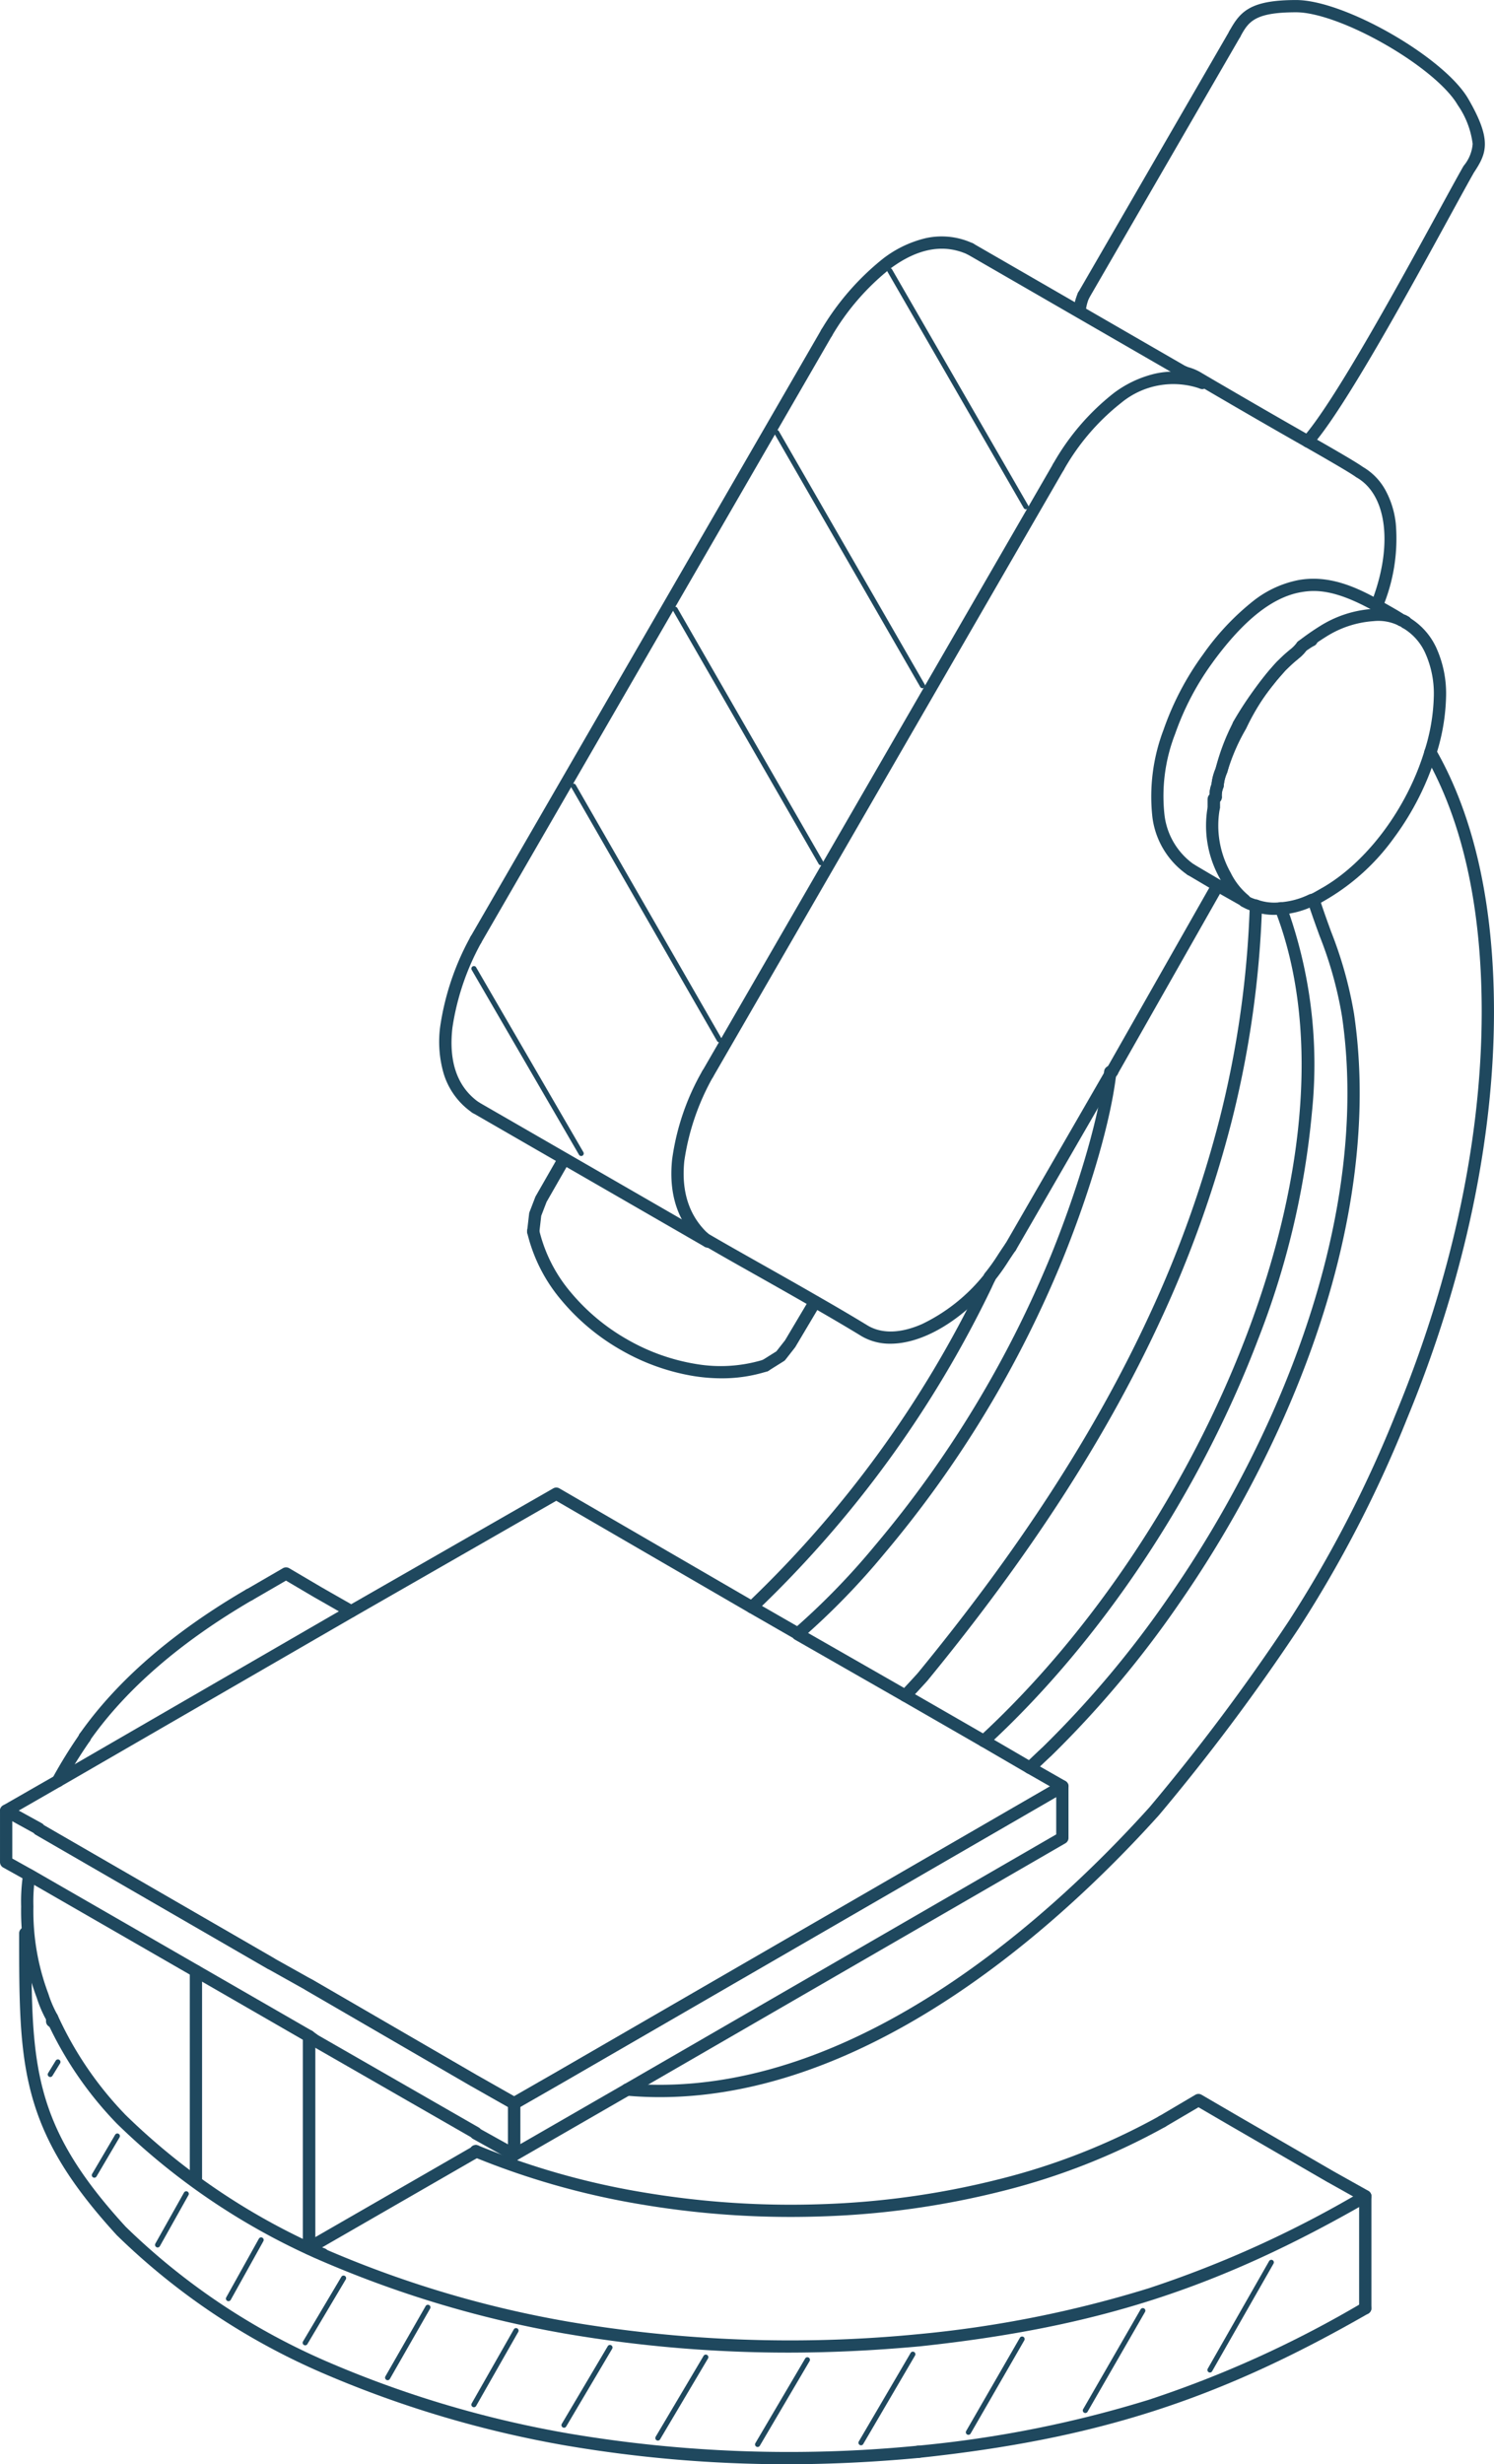<?xml version="1.0" encoding="UTF-8"?>
<svg xmlns="http://www.w3.org/2000/svg" width="146.04" height="240.755" viewBox="0 0 146.04 240.755">
  <g transform="translate(-0.979 -0.977)">
    <path d="M74.757,126a129.045,129.045,0,0,1-21.59-1.829H53.16a105.837,105.837,0,0,1-23.58-6.96A66.285,66.285,0,0,1,9.19,103.63l-.018-.019A35.731,35.731,0,0,1,2.313,93.555a.6.6,0,0,1,1.1-.485,34.593,34.593,0,0,0,6.637,9.72,65.1,65.1,0,0,0,20.015,13.319,104.633,104.633,0,0,0,23.308,6.877A129.179,129.179,0,0,0,87.5,124.2a111.256,111.256,0,0,0,22.549-4.487,106.265,106.265,0,0,0,20.873-9.489.6.6,0,1,1,.6,1.04c-14.691,8.455-26.588,12.284-43.9,14.129h-.009C83.216,125.795,78.957,126,74.757,126Z" transform="translate(3.215 104.827)" fill="#1f485e"></path>
    <path d="M64.425,43.864a.6.6,0,0,1-.449-1C67.044,39.4,73.47,27.646,77.309,20.621c1.02-1.867,1.826-3.342,2.341-4.242l.021-.034a3.773,3.773,0,0,0,.881-2.144,8.507,8.507,0,0,0-1.463-3.8C78.1,8.688,75.381,6.422,72,4.484S65.288,1.343,63.3,1.343c-4.137,0-4.667.953-5.47,2.4a.6.6,0,1,1-1.049-.583c1.042-1.875,2-3.014,6.519-3.014,4.72,0,14.467,5.593,16.822,9.652s1.791,5.333.555,7.2c-.509.892-1.309,2.355-2.319,4.2-3.863,7.07-10.33,18.9-13.487,22.465A.6.6,0,0,1,64.425,43.864Z" transform="translate(64.381 0.834)" fill="#1f485e"></path>
    <path d="M25.01,61.469a.606.606,0,0,1-.069,0,.6.6,0,0,1-.528-.665l.193-1.684a.6.6,0,0,1,.036-.147l.563-1.465a.6.6,0,0,1,.039-.083l2.251-3.93a.6.6,0,0,1,1.041.6l-2.228,3.89-.519,1.351-.185,1.608A.6.6,0,0,1,25.01,61.469Z" transform="translate(28.096 60.426)" fill="#1f485e"></path>
    <path d="M35.69,67.194a.6.6,0,0,1-.319-1.108l1.41-.885.846-1.08,2.422-4.074a.6.6,0,0,1,1.031.613l-2.442,4.107a.6.6,0,0,1-.043.063l-.934,1.193a.6.6,0,0,1-.154.138l-1.5.941A.6.6,0,0,1,35.69,67.194Z" transform="translate(40.093 67.8)" fill="#1f485e"></path>
    <path d="M76.035,141.288a128.406,128.406,0,0,1-21.48-1.814h-.008A105.636,105.636,0,0,1,30.969,132.5a66.438,66.438,0,0,1-20.391-13.582l-.018-.019c-4.6-5.024-7.1-9.151-8.342-13.8-1.192-4.459-1.192-9.169-1.192-15.688a.6.6,0,1,1,1.2,0c0,6.427,0,11.071,1.152,15.378,1.19,4.449,3.6,8.424,8.058,13.291A65.25,65.25,0,0,0,31.452,131.4a104.433,104.433,0,0,0,23.306,6.886,129.212,129.212,0,0,0,34.134,1.187.6.6,0,0,1,.11,1.195C84.56,141.082,80.264,141.288,76.035,141.288Z" transform="translate(1.825 100.445)" fill="#1f485e"></path>
    <path d="M4.148,101.621a.6.6,0,0,1-.6-.6v-.172a11.92,11.92,0,0,1-.907-2.127A24.058,24.058,0,0,1,1.117,89.8a17.528,17.528,0,0,1,.195-3.174.6.6,0,0,1,1.18.216A16.628,16.628,0,0,0,2.317,89.8a22.884,22.884,0,0,0,1.454,8.521.6.6,0,0,1,.02.061,11.027,11.027,0,0,0,.84,1.953l.053.106a.6.6,0,0,1,.064.27v.314A.6.6,0,0,1,4.148,101.621Z" transform="translate(1.929 97.433)" fill="#1f485e"></path>
    <path d="M16,105.074a.6.6,0,0,1-.122-.013,1.146,1.146,0,0,1-.337-.121,4.215,4.215,0,0,1-.551-.23l-.066-.032c-.162-.079-.316-.153-.463-.214a.6.6,0,1,1,.459-1.109c.179.074.356.16.527.243l.067.033,0,0a2.841,2.841,0,0,0,.46.186.6.6,0,0,1,.153.068A.6.6,0,0,1,16,105.074Z" transform="translate(16.5 116.732)" fill="#1f485e"></path>
    <path d="M73.819,107.076a.6.6,0,0,1-.293-.077l-3.376-1.89-.007,0L60.59,99.576l-3.072-1.79L54.262,99.7a.6.6,0,0,1-.609-1.034l3.559-2.1a.6.6,0,0,1,.607,0l3.374,1.966,9.548,5.526,3.372,1.888a.6.6,0,0,1-.294,1.124Z" transform="translate(60.615 109.07)" fill="#1f485e"></path>
    <path d="M53.154,107.393a87.556,87.556,0,0,1-14.575-1.215,75.863,75.863,0,0,1-16.444-4.657.6.6,0,0,1,.461-1.108A74.662,74.662,0,0,0,38.779,105a86.654,86.654,0,0,0,17.481,1.143A81.506,81.506,0,0,0,73.547,103.7a64.289,64.289,0,0,0,15.606-6.145.6.6,0,0,1,.589,1.046,65.487,65.487,0,0,1-15.9,6.262A82.708,82.708,0,0,1,56.3,107.337Q54.728,107.393,53.154,107.393Z" transform="translate(25.125 110.178)" fill="#1f485e"></path>
    <path d="M21.882,77.155a.6.6,0,0,1-.3-.079L18.4,75.258l-.007,0-2.885-1.7-3.257,1.89a.6.6,0,1,1-.6-1.038l3.561-2.066a.6.6,0,0,1,.606,0L19,74.218l3.179,1.815a.6.6,0,0,1-.3,1.121Z" transform="translate(13.426 81.845)" fill="#1f485e"></path>
    <path d="M14.688,115.476a.6.6,0,0,1-.6-.6V94.151a.6.6,0,0,1,1.2,0v19.631l15.224-8.768a.6.6,0,0,1,1.079.361v.055a.6.6,0,0,1-.3.52l-16.124,9.286A.6.6,0,0,1,14.688,115.476Z" transform="translate(16.5 105.769)" fill="#1f485e"></path>
    <path d="M51.573,50.426a.648.648,0,1,1,.785-.679v.04a.6.6,0,0,1-.478.588l-.185.038A.6.6,0,0,1,51.573,50.426Z" transform="translate(57.938 55.885)" fill="#1f485e"></path>
    <path d="M37.191,105.261a.6.6,0,0,1-.394-1.053,70.078,70.078,0,0,0,7.929-8.156A106.848,106.848,0,0,0,62.011,67.5c2.1-5.2,4.551-12.6,5.124-17.777a.6.6,0,0,1,1.193.132c-.5,4.5-2.443,11.268-5.2,18.1a108.061,108.061,0,0,1-17.48,28.881,71.208,71.208,0,0,1-8.059,8.287A.6.6,0,0,1,37.191,105.261Z" transform="translate(41.78 55.927)" fill="#1f485e"></path>
    <path d="M35.072,92.041A.6.6,0,0,1,34.664,91,107.522,107.522,0,0,0,57.452,59.655c.09-.193.193-.411.316-.665a.6.6,0,0,1,1.081.52c-.121.252-.223.466-.311.656l0,.009A108.751,108.751,0,0,1,35.48,91.881.6.6,0,0,1,35.072,92.041Z" transform="translate(39.399 66.561)" fill="#1f485e"></path>
    <path d="M42.132,119.913A.6.6,0,0,1,41.7,118.9c.524-.544,1.06-1.13,1.578-1.7l.089-.1c9.926-12.093,17.317-23.5,22.593-34.878A110.44,110.44,0,0,0,72.88,62.9a97.483,97.483,0,0,0,2.936-20.788.6.6,0,0,1,1.2.038A98.685,98.685,0,0,1,74.044,63.2a111.643,111.643,0,0,1-7,19.533C61.727,94.2,54.28,105.7,44.284,117.876l-.021.024-.1.109c-.523.573-1.064,1.165-1.6,1.72A.6.6,0,0,1,42.132,119.913Z" transform="translate(47.33 47.331)" fill="#1f485e"></path>
    <path d="M47.868,127.266a.6.6,0,0,1-.411-1.037c.215-.2.436-.413.649-.616.338-.322.687-.655,1.038-.978a98.941,98.941,0,0,0,12.3-14.645A109.812,109.812,0,0,0,71.568,92.05C77.724,78.2,80.08,64.767,78.381,53.21a38.251,38.251,0,0,0-2.179-7.8c-.381-1.047-.776-2.129-1.176-3.374a.6.6,0,0,1,1.143-.367c.393,1.223.783,2.294,1.16,3.33a39.746,39.746,0,0,1,2.237,8.021v.008c1.734,11.783-.653,25.444-6.9,39.506a111.013,111.013,0,0,1-10.23,18.137A100.137,100.137,0,0,1,49.974,125.5l-.012.011c-.345.317-.692.648-1.028.968-.215.2-.437.417-.656.622A.6.6,0,0,1,47.868,127.266Z" transform="translate(53.774 47.021)" fill="#1f485e"></path>
    <path d="M32.525,166.456q-1.633,0-3.243-.142a.6.6,0,1,1,.105-1.2c8.9.785,18.4-1.8,28.216-7.686,9.71-5.819,17.758-13.711,22.8-19.311a200.714,200.714,0,0,0,13.586-18.149,118.3,118.3,0,0,0,10.49-20.307c5.485-13.282,8.384-26.849,8.384-39.238,0-10.211-1.862-18.639-5.535-25.049a.6.6,0,0,1,1.041-.6c3.778,6.594,5.694,15.222,5.694,25.645,0,12.544-2.93,26.27-8.473,39.692A119.454,119.454,0,0,1,95,120.625a201.868,201.868,0,0,1-13.675,18.269l-.018.021c-5.1,5.662-13.243,13.648-23.086,19.547C49.356,163.775,40.728,166.456,32.525,166.456Z" transform="translate(32.954 39.411)" fill="#1f485e"></path>
    <path d="M50.4,129.352a.6.6,0,0,1-.3-.078l-3.928-2.227-.005,0-16.116-9.351a.6.6,0,1,1,.6-1.038L46.768,126l3.628,2.057,4.2-2.41,48.185-27.868-2.276-1.3,0,0-4.5-2.62-7.68-4.421-10.492-6a.6.6,0,0,1-.181-.159L73.337,80.8,54.519,69.88,34.77,81.2,6.1,97.776,1.968,100.15l2.255,1.241a.6.6,0,0,1,.2.18l22.483,12.987a.6.6,0,1,1-.6,1.039L3.633,102.5a.6.6,0,0,1-.184-.165L.455,100.687a.6.6,0,0,1-.009-1.046l5.06-2.9L34.172,80.157,54.223,68.667a.6.6,0,0,1,.6,0l19.115,11.09,4.5,2.585a.6.6,0,0,1,.179.158l10.314,5.9,7.684,4.424,4.5,2.621,3.18,1.816a.6.6,0,0,1,0,1.04L55.2,126.692l-4.5,2.581A.6.6,0,0,1,50.4,129.352Z" transform="translate(0.836 77.724)" fill="#1f485e"></path>
    <path d="M50.4,117.986a.6.6,0,0,1-.291-.076l-3.741-2.079a.6.6,0,0,1-.184-.159l-15.564-8.935a.6.6,0,0,1-.053-.034l-.537-.389L19,99.957,2.7,90.573.452,89.321A.6.6,0,0,1,.144,88.8V83.775a.6.6,0,0,1,.889-.526l3.189,1.756a.6.6,0,0,1,.2.176L26.9,98.168l3.742,2.094.008,0,16.114,9.352,3.925,2.224a.6.6,0,0,1,.3.522v5.022a.6.6,0,0,1-.6.6Zm-3.27-3.1,2.67,1.484v-3.652l-3.624-2.053-.005,0-16.113-9.351-3.741-2.093-.007,0L3.633,86.112a.6.6,0,0,1-.181-.161L1.344,84.79v3.654l1.943,1.083.007,0,16.3,9.385,11.057,6.372a.6.6,0,0,1,.052.034l.537.389,15.713,9.021A.6.6,0,0,1,47.127,114.882Z" transform="translate(0.836 94.111)" fill="#1f485e"></path>
    <path d="M77.72,82.053a.6.6,0,0,1,.6.6v5.039a.6.6,0,0,1-.3.519L35.485,112.8l-11.057,6.371a.6.6,0,0,1-.9-.52v-5.022a.6.6,0,0,1,.3-.521l4.5-2.58L77.42,82.134A.6.6,0,0,1,77.72,82.053Zm-.6,5.293V83.693L28.93,111.564l-4.2,2.408v3.636l10.157-5.852Z" transform="translate(27.105 92.852)" fill="#1f485e"></path>
    <path d="M73.856,40.987a.6.6,0,0,1-.558-.82c2.181-5.531,1.6-10.589-1.426-12.3a.6.6,0,0,1-.061-.04c-.58-.429-2.978-1.807-5-2.959C61.987,22.141,56.2,18.735,55.948,18.59a3.993,3.993,0,0,0-.973-.37.6.6,0,0,1-.424-.39.547.547,0,0,0,.371.351l0-.6v-.6a.945.945,0,0,1,.468.107,5.091,5.091,0,0,1,1.14.454l.015.009c.059.035,5.956,3.5,10.852,6.274,3.033,1.727,4.565,2.634,5.094,3.016a5.9,5.9,0,0,1,2.2,2.25,8.757,8.757,0,0,1,1.023,3.281,17.427,17.427,0,0,1-1.3,8.235A.6.6,0,0,1,73.856,40.987Z" transform="translate(61.703 19.751)" fill="#1f485e"></path>
    <path d="M51.2,67.795a5.484,5.484,0,0,1-2.8-.72l-.01-.006c-1.389-.849-3.067-1.837-4.854-2.858-1.828-1.058-3.719-2.124-5.547-3.155C36.112,60,34.337,59,32.9,58.154l-.125-.042a.6.6,0,0,1-.41-.569v-.068a.54.54,0,0,0,.412.536l0-.6h-.6v-.03a.6.6,0,0,1,.865-.538.708.708,0,0,1,.37.223l.038.02c1.44.843,3.231,1.854,5.129,2.924,1.831,1.033,3.725,2.1,5.556,3.16,1.792,1.024,3.478,2.017,4.876,2.871.958.558,2.647.981,5.259-.157a17.377,17.377,0,0,0,6.051-4.8.6.6,0,0,1,.1-.179,18.264,18.264,0,0,0,1.3-1.817c.229-.349.465-.709.725-1.081a.6.6,0,0,1,.984.687c-.25.358-.482.711-.706,1.052a20.524,20.524,0,0,1-1.282,1.81.6.6,0,0,1-.1.173C58.15,65.595,54.337,67.795,51.2,67.795Z" transform="translate(36.822 64.462)" fill="#1f485e"></path>
    <path d="M46.983,77.128a.6.6,0,0,1-.519-.9L56.13,59.486v-.062a.6.6,0,0,1,.363-.551L66.7,40.907a.6.6,0,0,1,1.043.593L57.5,59.539a1.744,1.744,0,0,0-.245.408L47.5,76.828A.6.6,0,0,1,46.983,77.128Z" transform="translate(52.781 46.287)" fill="#1f485e"></path>
    <path d="M60.532,44.139a.6.6,0,0,1-.434-.186l-2.49-1.408-.01-.006-2.625-1.55a.6.6,0,0,1,.61-1.033L58.2,41.5l2.624,1.484a.6.6,0,0,1,.3.522v.03A.6.6,0,0,1,60.532,44.139Z" transform="translate(62.099 45.467)" fill="#1f485e"></path>
    <path d="M57.023,55.791a.6.6,0,0,1-.339-.105,8.059,8.059,0,0,1-3.407-5.6,18.317,18.317,0,0,1,1.088-8.563,28.08,28.08,0,0,1,3.864-7.362,24.918,24.918,0,0,1,4.857-5.18A10.357,10.357,0,0,1,67.556,26.9c2.945-.524,5.558.635,7.943,1.965l.015.009c.251.15.523.3.811.466.529.3,1.075.608,1.563.932a1.147,1.147,0,0,1,.3.136c.03.018.055.034.1.054a.6.6,0,0,1,.329.535v.038a.6.6,0,0,1-1.051.4h0l-.019-.011-.021,0a.6.6,0,0,1-.215-.091c-.47-.319-1.029-.635-1.569-.94-.291-.165-.567-.32-.827-.476-3.7-2.064-5.621-2.1-7.141-1.828-2.77.492-5.573,2.715-8.57,6.8l0,.006A26.828,26.828,0,0,0,55.5,41.921,16.741,16.741,0,0,0,54.462,49.9a6.9,6.9,0,0,0,2.9,4.8.6.6,0,0,1-.34,1.095Z" transform="translate(60.353 30.749)" fill="#1f485e"></path>
    <path d="M59.415,51.586a.6.6,0,0,1-.542-.342A7.808,7.808,0,0,1,57,48.8a10.527,10.527,0,0,1-1.185-6.966v-.749A.68.68,0,0,1,56,40.613,2.764,2.764,0,0,1,56.19,39.6a5.27,5.27,0,0,1,.394-1.52l.006-.016a20.936,20.936,0,0,1,1.722-4.524.6.6,0,0,1,1.063.556,19.715,19.715,0,0,0-1.629,4.29.6.6,0,0,1-.019.062l-.017.047a3.893,3.893,0,0,0-.324,1.241.6.6,0,0,1-.061.263,1.951,1.951,0,0,0-.124.862.66.66,0,0,1-.189.461v.556a.6.6,0,0,1-.007.09,9.365,9.365,0,0,0,1.047,6.259.6.6,0,0,1,.032.063,6.713,6.713,0,0,0,1.728,2.183.6.6,0,0,1,.2.449v.062A.6.6,0,0,1,59.415,51.586Z" transform="translate(63.215 37.991)" fill="#1f485e"></path>
    <path d="M57.483,38.762a.6.6,0,0,1-.513-.91,33.786,33.786,0,0,1,3.05-4.433c.25-.328.5-.613.746-.889.129-.146.262-.3.391-.449q.019-.022.039-.042L61.235,32c.362-.353.735-.719,1.112-1.024l.149-.127a3.19,3.19,0,0,0,.651-.65.6.6,0,0,1,.218-.221c.138-.081.25-.156.358-.229a4.846,4.846,0,0,1,.626-.371.6.6,0,0,1,.525,1.079,3.7,3.7,0,0,0-.482.288c-.087.058-.181.122-.293.191a4.569,4.569,0,0,1-.826.827l-.15.128-.013.011c-.335.272-.691.619-1.035.956l-.017.017c-.132.155-.263.3-.39.448-.243.275-.473.536-.7.833l-.02.024A32.667,32.667,0,0,0,58,38.472.6.6,0,0,1,57.483,38.762Z" transform="translate(64.577 33.61)" fill="#1f485e"></path>
    <path d="M60.632,57.69a5.831,5.831,0,0,1-1.933-.32,4.286,4.286,0,0,1-1.265-.524.6.6,0,0,1,.637-1.017,3.147,3.147,0,0,0,.942.383l.052.015a4.878,4.878,0,0,0,2.19.231l.033,0a7.676,7.676,0,0,0,2.777-.761.6.6,0,0,1,.126-.04l.106-.021c.294-.148.587-.321.9-.5l.118-.07.008,0C69.7,52.565,73.636,47.3,75.352,41.65a18.824,18.824,0,0,0,.906-5.357,9.631,9.631,0,0,0-.852-4.213A5.409,5.409,0,0,0,73.2,29.647a.6.6,0,0,1-.317-.523h0v0s0,0,0,0v-.04a.6.6,0,0,1,1.055-.391,6.715,6.715,0,0,1,2.547,2.869,10.81,10.81,0,0,1,.972,4.736A19.992,19.992,0,0,1,76.5,42a27.166,27.166,0,0,1-4.122,8.147,21.523,21.523,0,0,1-6.46,5.954l-.113.067c-.339.2-.69.408-1.05.584a.6.6,0,0,1-.148.05l-.12.023a8.72,8.72,0,0,1-3.132.834C61.1,57.678,60.864,57.69,60.632,57.69Z" transform="translate(64.878 32.668)" fill="#1f485e"></path>
    <path d="M56.338,48.169a.6.6,0,0,1-.6-.6v-.794a.68.68,0,0,1,.191-.471,2.742,2.742,0,0,1,.189-1.014,5.266,5.266,0,0,1,.386-1.5l.012-.033a20.181,20.181,0,0,1,1.908-4.417,23.344,23.344,0,0,1,4.031-5.961l.028-.029c.377-.368.764-.746,1.151-1.061l.165-.141a3.181,3.181,0,0,0,.638-.637.6.6,0,0,1,.153-.176,24.449,24.449,0,0,1,2.308-1.6l.02-.012a11.062,11.062,0,0,1,4.941-1.554,5.663,5.663,0,0,1,3.061.544,1.159,1.159,0,0,1,.326.143c.03.018.056.034.1.055a.6.6,0,1,1-.542,1.071c-.081-.041-.137-.075-.175-.1l-.021-.013-.025-.006a.6.6,0,0,1-.17-.063,4.445,4.445,0,0,0-2.479-.435h-.015a9.9,9.9,0,0,0-4.409,1.4,23.13,23.13,0,0,0-2.1,1.446,4.385,4.385,0,0,1-.832.843l-.166.142-.015.012c-.343.278-.708.634-1.061.979a22.1,22.1,0,0,0-3.824,5.651q-.01.022-.021.042a19.159,19.159,0,0,0-1.819,4.192.6.6,0,0,1-.018.059l-.023.062a3.88,3.88,0,0,0-.317,1.227.6.6,0,0,1-.062.266,1.926,1.926,0,0,0-.125.859.66.66,0,0,1-.189.461v.556A.6.6,0,0,1,56.338,48.169Z" transform="translate(63.289 32.3)" fill="#1f485e"></path>
    <path d="M50.162,16.213a.6.6,0,0,1-.6-.6,5.14,5.14,0,0,1,.415-1.762.6.6,0,1,1,1.126.415,4.127,4.127,0,0,0-.341,1.347A.6.6,0,0,1,50.162,16.213Z" transform="translate(56.352 15.793)" fill="#1f485e"></path>
    <path d="M0,26.17a.6.6,0,0,1-.3-.081.6.6,0,0,1-.219-.82L14.281-.3a.6.6,0,0,1,.82-.219.6.6,0,0,1,.219.82L.519,25.87A.6.6,0,0,1,0,26.17Z" transform="translate(106.891 4.284)" fill="#1f485e"></path>
    <path d="M43.421,71.466a17.505,17.505,0,0,1-2.753-.224A21.119,21.119,0,0,1,33.6,68.709a21.342,21.342,0,0,1-5.851-4.885,15.858,15.858,0,0,1-3.327-6.567.6.6,0,1,1,1.17-.265,14.671,14.671,0,0,0,3.083,6.07,20.13,20.13,0,0,0,5.52,4.606,19.907,19.907,0,0,0,6.659,2.389A14.3,14.3,0,0,0,47.5,69.65a.6.6,0,1,1,.365,1.143A14.554,14.554,0,0,1,43.421,71.466Z" transform="translate(28.096 64.172)" fill="#1f485e"></path>
    <path d="M0,11.527a.6.6,0,0,1-.6-.6V0A.6.6,0,0,1,0-.6.6.6,0,0,1,.6,0V10.927A.6.6,0,0,1,0,11.527Z" transform="translate(134.435 215.567)" fill="#1f485e"></path>
    <path d="M42.748,121.293a.6.6,0,0,1-.063-1.2,111.563,111.563,0,0,0,22.551-4.481,106.417,106.417,0,0,0,20.874-9.47.6.6,0,0,1,.6,1.041c-14.689,8.435-26.586,12.258-43.9,14.1A.607.607,0,0,1,42.748,121.293Z" transform="translate(48.023 119.827)" fill="#1f485e"></path>
    <path d="M3.126,85.247a.6.6,0,0,1-.531-.879A46.968,46.968,0,0,1,5.25,80.076a.6.6,0,0,1,1,.67,45.975,45.975,0,0,0-2.587,4.18A.6.6,0,0,1,3.126,85.247Z" transform="translate(3.513 90.333)" fill="#1f485e"></path>
    <path d="M0,.638a.6.6,0,0,1-.6-.6V0A.6.6,0,0,1,0-.6.6.6,0,0,1,.6,0V.038A.6.6,0,0,1,0,.638Z" transform="translate(9.26 170.705)" fill="#1f485e"></path>
    <path d="M4.36,88.367a.6.6,0,0,1-.49-.945c3.656-5.2,9.143-9.949,16.306-14.112a.6.6,0,0,1,.6,1.038C13.767,78.423,8.408,83.054,4.852,88.112A.6.6,0,0,1,4.36,88.367Z" transform="translate(4.899 82.938)" fill="#1f485e"></path>
    <path d="M0,21.324a.6.6,0,0,1-.6-.6V0A.6.6,0,0,1,0-.6.6.6,0,0,1,.6,0V20.724A.6.6,0,0,1,0,21.324Z" transform="translate(31.188 199.92)" fill="#1f485e"></path>
    <path d="M0,21.169a.6.6,0,0,1-.6-.6V0A.6.6,0,0,1,0-.6.6.6,0,0,1,.6,0V20.569A.6.6,0,0,1,0,21.169Z" transform="translate(20.132 193.549)" fill="#1f485e"></path>
    <path d="M22.673,13.674a.6.6,0,0,1-.3-.08L-.3.52A.6.6,0,0,1-.52-.3.6.6,0,0,1,.3-.52L22.973,12.554a.6.6,0,0,1-.3,1.12Z" transform="translate(47.49 109.192)" fill="#1f485e"></path>
    <path d="M23.937,60.7a.6.6,0,0,1-.341-.107,7.15,7.15,0,0,1-2.786-3.776,11.143,11.143,0,0,1-.35-4.668,25.879,25.879,0,0,1,2.951-8.731.6.6,0,0,1,1.054.574,24.642,24.642,0,0,0-2.813,8.293c-.386,3.383.5,5.846,2.627,7.322a.6.6,0,0,1-.342,1.093Z" transform="translate(23.552 49.095)" fill="#1f485e"></path>
    <path d="M0,59.908a.6.6,0,0,1-.3-.081.6.6,0,0,1-.219-.82L33.773-.3a.6.6,0,0,1,.82-.219.6.6,0,0,1,.219.82L.519,59.609A.6.6,0,0,1,0,59.908Z" transform="translate(47.49 33.49)" fill="#1f485e"></path>
    <path d="M38.514,21.035a.6.6,0,0,1-.513-.91,25.586,25.586,0,0,1,5.985-6.9A10.989,10.989,0,0,1,48.161,11.2a7.218,7.218,0,0,1,4.657.5.6.6,0,0,1-.5,1.09c-2.358-1.085-4.919-.615-7.612,1.4a23.69,23.69,0,0,0-5.676,6.557A.6.6,0,0,1,38.514,21.035Z" transform="translate(43.268 13.055)" fill="#1f485e"></path>
    <path d="M22.667,13.682a.6.6,0,0,1-.3-.08L-.3.52A.6.6,0,0,1-.52-.3.6.6,0,0,1,.3-.52L22.967,12.563a.6.6,0,0,1-.3,1.12Z" transform="translate(95.834 25.301)" fill="#1f485e"></path>
    <path d="M49.188,27.146a.6.6,0,0,1-.516-.905A23.4,23.4,0,0,1,54.6,19.335a10.849,10.849,0,0,1,4.111-1.911,8.552,8.552,0,0,1,4.736.353.6.6,0,1,1-.408,1.129,8,8,0,0,0-7.734,1.4,22.207,22.207,0,0,0-5.6,6.545A.6.6,0,0,1,49.188,27.146Z" transform="translate(55.258 20.041)" fill="#1f485e"></path>
    <path d="M0,59.908a.6.6,0,0,1-.3-.081.6.6,0,0,1-.219-.82L33.765-.3a.6.6,0,0,1,.82-.219A.6.6,0,0,1,34.8.3L.519,59.609A.6.6,0,0,1,0,59.908Z" transform="translate(70.163 46.587)" fill="#1f485e"></path>
    <path d="M34.6,66.84a.6.6,0,0,1-.382-.138c-2.425-2.008-3.467-4.849-3.1-8.445a23.752,23.752,0,0,1,2.952-8.671.6.6,0,0,1,1.057.568,23.6,23.6,0,0,0-2.815,8.226c-.326,3.172.572,5.661,2.669,7.4A.6.6,0,0,1,34.6,66.84Z" transform="translate(35.559 56.024)" fill="#1f485e"></path>
    <path d="M45.75,124.2a.6.6,0,0,1-.407-1.041c10.935-10.067,20.449-24.363,26.1-39.224,6.03-15.854,7.022-30.578,2.792-41.46a.6.6,0,1,1,1.118-.435,45.337,45.337,0,0,1,2.481,20.071,81.016,81.016,0,0,1-5.27,22.25c-5.716,15.029-15.342,29.492-26.41,39.68A.6.6,0,0,1,45.75,124.2Z" transform="translate(51.395 47.469)" fill="#1f485e"></path>
    <path d="M10.486,18.307a.25.25,0,0,1-.216-.125L-.216.126A.25.25,0,0,1-.126-.216a.25.25,0,0,1,.342.091L10.7,17.932a.25.25,0,0,1-.216.376Z" transform="translate(47.306 95.612)" fill="#1f485e"></path>
    <path d="M14.244,25.019a.25.25,0,0,1-.217-.125L-.217.125A.25.25,0,0,1-.125-.217a.25.25,0,0,1,.341.092L14.46,24.645a.25.25,0,0,1-.216.375Z" transform="translate(57.045 77.789)" fill="#1f485e"></path>
    <path d="M14.244,25a.25.25,0,0,1-.217-.125L-.217.125A.25.25,0,0,1-.125-.217a.25.25,0,0,1,.341.092L14.46,24.63a.25.25,0,0,1-.216.375Z" transform="translate(66.977 60.509)" fill="#1f485e"></path>
    <path d="M14.248,24.981a.25.25,0,0,1-.217-.125L-.217.125A.25.25,0,0,1-.125-.217a.25.25,0,0,1,.341.092L14.465,24.606a.25.25,0,0,1-.216.375Z" transform="translate(76.903 43.236)" fill="#1f485e"></path>
    <path d="M13.307,23.316a.25.25,0,0,1-.217-.125L-.217.125A.25.25,0,0,1-.125-.217a.25.25,0,0,1,.341.092L13.524,22.941a.25.25,0,0,1-.216.375Z" transform="translate(87.96 27.418)" fill="#1f485e"></path>
    <path d="M0,10.765a.249.249,0,0,1-.124-.033.25.25,0,0,1-.093-.341l6-10.515A.25.25,0,0,1,6.12-.217a.25.25,0,0,1,.093.341l-6,10.515A.25.25,0,0,1,0,10.765Z" transform="translate(119.254 222.008)" fill="#1f485e"></path>
    <path d="M0,10a.249.249,0,0,1-.125-.033.25.25,0,0,1-.092-.341L5.4-.125a.25.25,0,0,1,.341-.092.25.25,0,0,1,.092.341L.217,9.871A.25.25,0,0,1,0,10Z" transform="translate(107.074 226.729)" fill="#1f485e"></path>
    <path d="M0,9.355a.249.249,0,0,1-.125-.033A.25.25,0,0,1-.217,8.98L5.032-.125a.25.25,0,0,1,.341-.092.25.25,0,0,1,.092.341L.217,9.23A.25.25,0,0,1,0,9.355Z" transform="translate(95.641 229.504)" fill="#1f485e"></path>
    <path d="M0,8.9a.249.249,0,0,1-.126-.034A.25.25,0,0,1-.216,8.52L4.849-.126a.25.25,0,0,1,.342-.089A.25.25,0,0,1,5.28.126L.216,8.773A.25.25,0,0,1,0,8.9Z" transform="translate(85.146 230.983)" fill="#1f485e"></path>
    <path d="M0,8.519a.249.249,0,0,1-.127-.035.25.25,0,0,1-.089-.342L4.651-.127a.25.25,0,0,1,.342-.089.25.25,0,0,1,.089.342L.215,8.4A.25.25,0,0,1,0,8.519Z" transform="translate(75.035 231.529)" fill="#1f485e"></path>
    <path d="M0,8.153a.249.249,0,0,1-.127-.035.25.25,0,0,1-.088-.343l4.682-7.9a.25.25,0,0,1,.343-.088A.25.25,0,0,1,4.9.127L.215,8.031A.25.25,0,0,1,0,8.153Z" transform="translate(65.288 231.269)" fill="#1f485e"></path>
    <path d="M0,7.839A.249.249,0,0,1-.127,7.8a.25.25,0,0,1-.088-.342L4.276-.127a.25.25,0,0,1,.342-.088.25.25,0,0,1,.088.342L.215,7.716A.25.25,0,0,1,0,7.839Z" transform="translate(56.111 230.328)" fill="#1f485e"></path>
    <path d="M0,7.482a.249.249,0,0,1-.124-.033.25.25,0,0,1-.093-.341L3.9-.124a.25.25,0,0,1,.341-.093.25.25,0,0,1,.093.341L.217,7.356A.25.25,0,0,1,0,7.482Z" transform="translate(47.305 228.681)" fill="#1f485e"></path>
    <path d="M0,7.121a.249.249,0,0,1-.124-.033.25.25,0,0,1-.093-.341L3.718-.124a.25.25,0,0,1,.341-.093.25.25,0,0,1,.093.341L.217,7A.25.25,0,0,1,0,7.121Z" transform="translate(38.87 226.401)" fill="#1f485e"></path>
    <path d="M0,6.567a.249.249,0,0,1-.127-.035.25.25,0,0,1-.087-.343L3.535-.128a.25.25,0,0,1,.343-.087.25.25,0,0,1,.087.343L.215,6.445A.25.25,0,0,1,0,6.567Z" transform="translate(30.812 223.549)" fill="#1f485e"></path>
    <path d="M0,5.981A.249.249,0,0,1-.122,5.95a.25.25,0,0,1-.1-.34L2.969-.122a.25.25,0,0,1,.34-.1.25.25,0,0,1,.1.34L.218,5.853A.25.25,0,0,1,0,5.981Z" transform="translate(23.315 219.821)" fill="#1f485e"></path>
    <path d="M0,5.236A.249.249,0,0,1-.123,5.2a.25.25,0,0,1-.1-.34l2.8-4.986a.25.25,0,0,1,.34-.1.25.25,0,0,1,.1.34L.218,5.108A.25.25,0,0,1,0,5.236Z" transform="translate(16.387 215.32)" fill="#1f485e"></path>
    <path d="M0,4.072a.249.249,0,0,1-.127-.035A.25.25,0,0,1-.215,3.7L2.035-.127a.25.25,0,0,1,.342-.089.25.25,0,0,1,.089.342L.215,3.949A.25.25,0,0,1,0,4.072Z" transform="translate(10.2 209.667)" fill="#1f485e"></path>
    <path d="M0,1.469a.249.249,0,0,1-.13-.037.25.25,0,0,1-.082-.344L.534-.131A.25.25,0,0,1,.878-.213.25.25,0,0,1,.961.131L.213,1.35A.25.25,0,0,1,0,1.469Z" transform="translate(5.893 202.431)" fill="#1f485e"></path>
  </g>
</svg>
